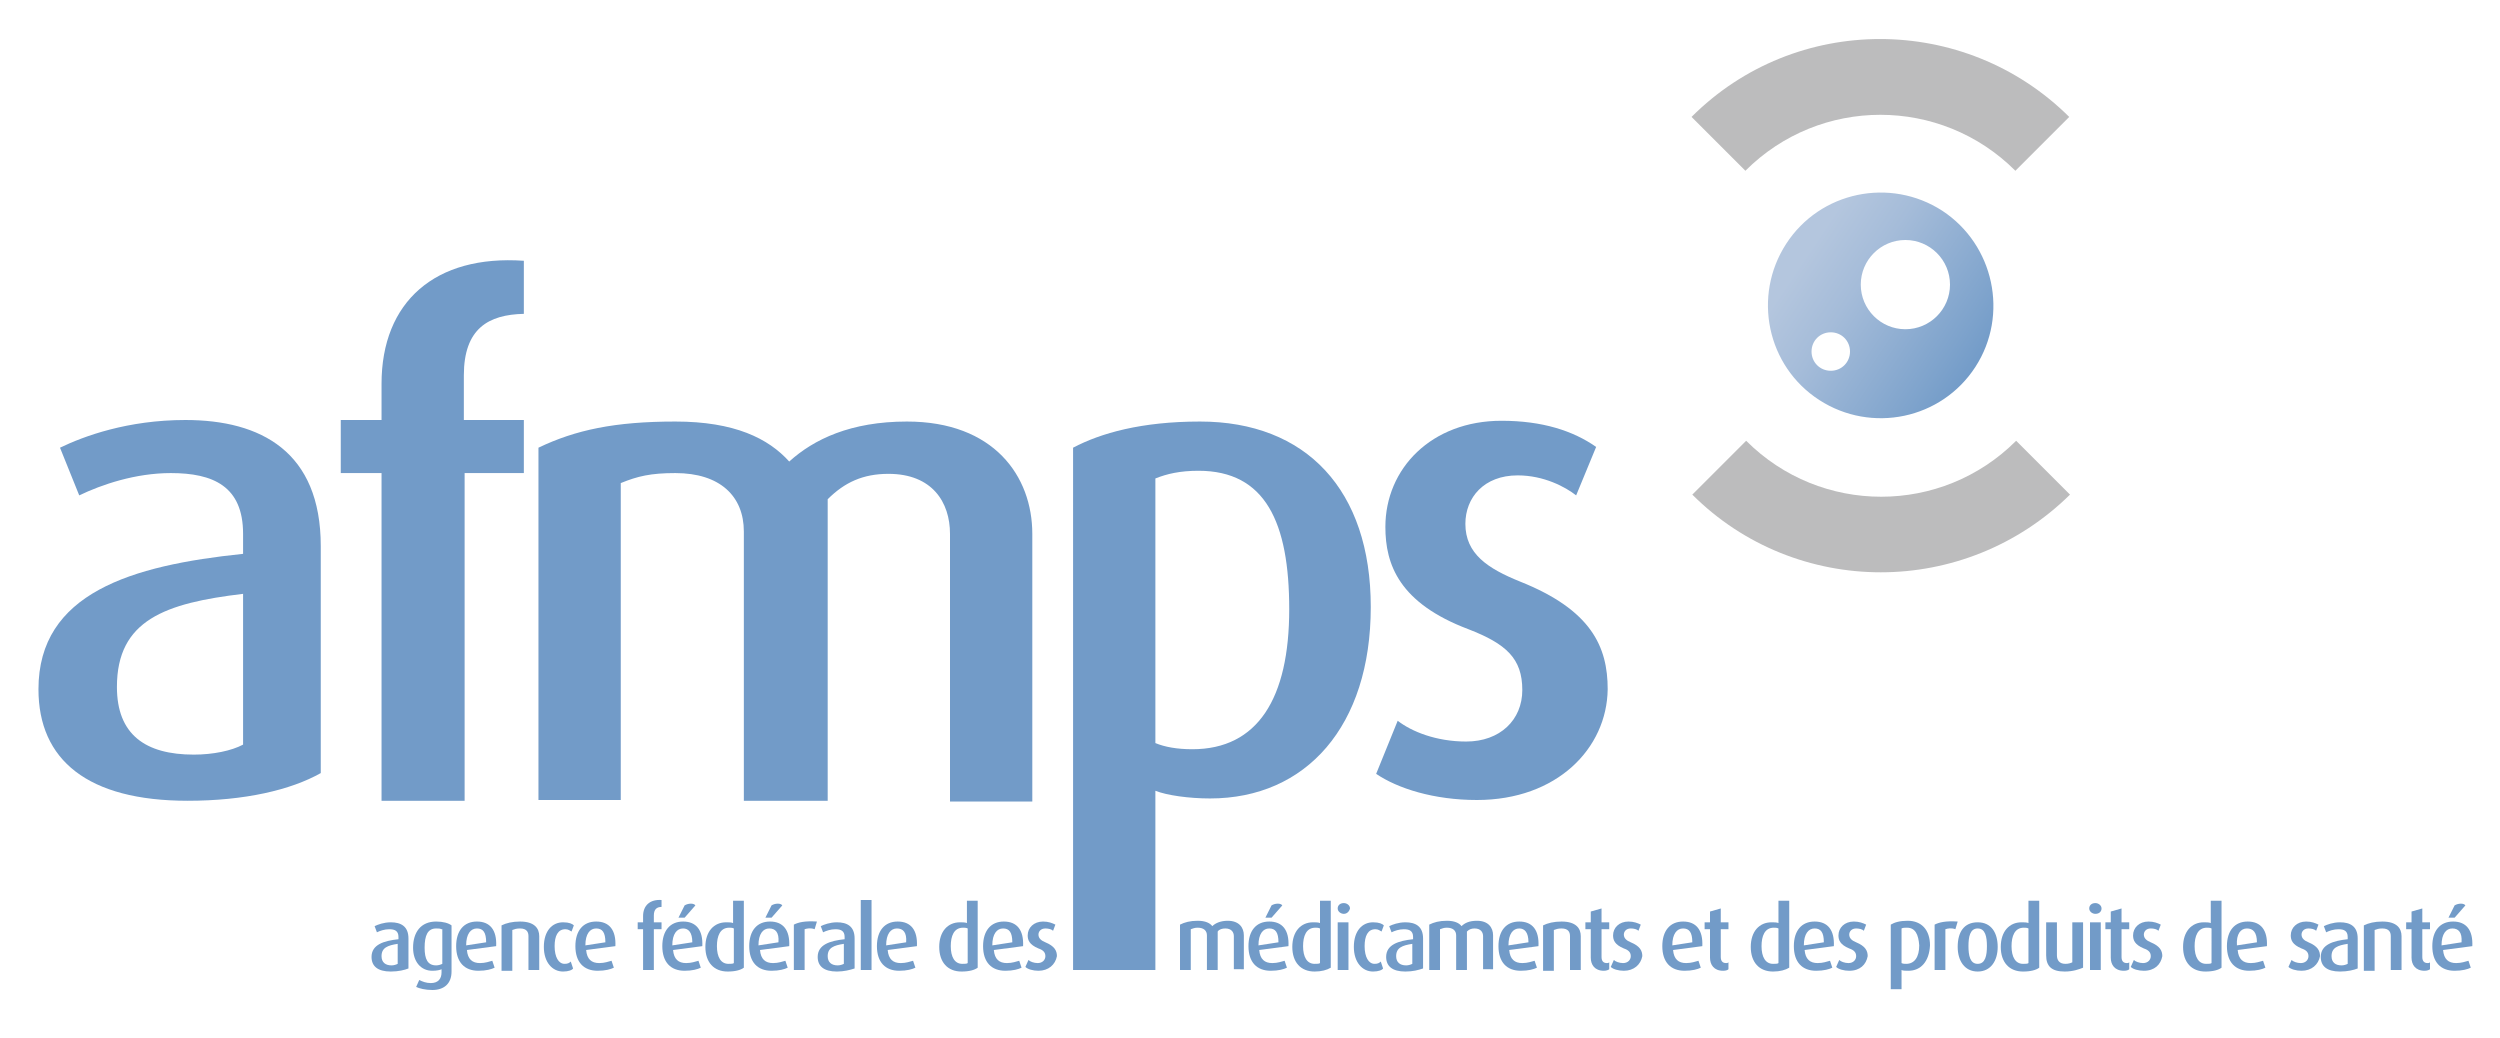 <?xml version="1.0" encoding="utf-8"?>
<!-- Generator: Adobe Illustrator 22.1.0, SVG Export Plug-In . SVG Version: 6.00 Build 0)  -->
<svg version="1.1" id="Calque_1" xmlns="http://www.w3.org/2000/svg" xmlns:xlink="http://www.w3.org/1999/xlink" x="0px" y="0px"
	 viewBox="0 0 325 135" style="enable-background:new 0 0 325 135;" xml:space="preserve">
<style type="text/css">
	.st0{fill:#729BC8;}
	.st1{fill:url(#SVGID_1_);}
	.st2{fill:#BCBCBD;}
</style>
<g>
	<g>
		<path class="st0" d="M24.4,104.1c-13,0-19.4-5.3-19.4-14.5c0-12.5,12.1-16.1,26.6-17.6v-2.6c0-6.2-3.9-7.9-9.4-7.9
			c-4.6,0-9,1.5-11.9,2.9l-2.5-6.2c3.1-1.5,8.8-3.6,16.3-3.6c9.8,0,17.6,4.1,17.6,16.4v29.5C37.8,102.7,31.8,104.1,24.4,104.1z
			 M31.6,77.2c-10.1,1.2-16.4,3.4-16.4,12.1c0,6.2,3.7,8.8,10,8.8c2.5,0,4.9-0.5,6.4-1.3V77.2z"/>
		<path class="st0" d="M60.4,61.5v42.6H49.6V61.5h-5.3v-6.9h5.3v-4.7c0-10.7,7-16.8,18.5-16v6.9c-4.6,0.1-7.8,1.9-7.8,8v5.8h7.8v6.9
			H60.4z"/>
		<path class="st0" d="M123.5,104.1V69.4c0-4.1-2.3-7.8-8-7.8c-3.3,0-5.7,1.1-7.9,3.3v39.2H96.7v-35c0-4.6-3.1-7.6-8.9-7.6
			c-3.2,0-4.9,0.4-7.1,1.3v41.2H70V58.2c4.8-2.3,9.9-3.4,17.8-3.4c7.7,0,12.1,2.2,14.8,5.2c3.2-2.9,8-5.2,15.3-5.2
			c11.3,0,16.3,7.1,16.3,14.6v34.8H123.5z"/>
		<path class="st0" d="M157.3,103.8c-2.7,0-5.6-0.4-7.1-1v23.3h-10.7V58.2c3.6-1.9,8.9-3.4,16.5-3.4c13.8,0,22.2,8.9,22.2,24.1
			C178.2,94.4,169.8,103.8,157.3,103.8z M155.8,61.2c-2.4,0-4.1,0.4-5.6,1v34.4c1.2,0.5,2.8,0.8,4.8,0.8c8.5,0,12.6-6.6,12.6-18.2
			C167.6,67.9,164.5,61.2,155.8,61.2z"/>
		<path class="st0" d="M192,104c-5.6,0-10.3-1.5-13.1-3.4l2.8-6.9c1.8,1.4,5,2.7,8.9,2.7c4.4,0,7.3-2.8,7.3-6.7c0-4.1-2.1-6-7-7.9
			c-9-3.4-10.8-8.4-10.8-13.3c0-7.6,6-13.8,15.1-13.8c5.3,0,9.3,1.3,12.3,3.4l-2.6,6.3c-1.4-1.1-4.2-2.6-7.6-2.6
			c-4.4,0-6.8,2.9-6.8,6.3c0,3.9,2.9,5.8,7.1,7.5c9.3,3.7,11.4,8.5,11.4,14C208.9,97.3,202.4,104,192,104z"/>
	</g>
	<g>
		<path class="st0" d="M50.8,126.3c-1.7,0-2.5-0.7-2.5-1.9c0-1.6,1.6-2.1,3.5-2.3v-0.3c0-0.8-0.5-1-1.2-1c-0.6,0-1.2,0.2-1.6,0.4
			l-0.3-0.8c0.4-0.2,1.2-0.5,2.1-0.5c1.3,0,2.3,0.5,2.3,2.1v3.9C52.6,126.1,51.8,126.3,50.8,126.3z M51.7,122.7
			c-1.3,0.2-2.1,0.5-2.1,1.6c0,0.8,0.5,1.2,1.3,1.2c0.3,0,0.6-0.1,0.8-0.2V122.7z"/>
		<path class="st0" d="M56.2,128.7c-0.9,0-1.7-0.2-2.1-0.4l0.4-0.9c0.4,0.2,0.9,0.4,1.5,0.4c1,0,1.4-0.6,1.4-1.4V126
			c-0.2,0.1-0.6,0.2-1.2,0.2c-1.5,0-2.5-1.2-2.5-3c0-2,1-3.4,3-3.4c0.9,0,1.6,0.2,2,0.5v6C58.7,127.9,57.7,128.7,56.2,128.7z
			 M57.4,120.8c-0.2-0.1-0.4-0.1-0.7-0.1c-1.1,0-1.5,0.9-1.5,2.5c0,1.5,0.4,2.3,1.5,2.3c0.3,0,0.6-0.1,0.8-0.2V120.8z"/>
		<path class="st0" d="M60.7,123.5c0.1,1.2,0.7,1.7,1.7,1.7c0.7,0,1.2-0.2,1.6-0.3l0.3,0.9c-0.4,0.2-1.1,0.4-2.1,0.4
			c-1.8,0-2.9-1.1-2.9-3.2c0-2,1-3.2,2.7-3.2c1.7,0,2.6,1.1,2.5,3.2L60.7,123.5z M62,120.7c-0.8,0-1.4,0.7-1.4,2.2l2.6-0.4
			C63.2,121.2,62.8,120.7,62,120.7z"/>
		<path class="st0" d="M68.7,126.1v-4.4c0-0.5-0.2-1-1.1-1c-0.5,0-0.7,0.1-1,0.2v5.3h-1.4v-5.9c0.6-0.3,1.4-0.5,2.4-0.5
			c1.9,0,2.5,0.9,2.5,1.9v4.4H68.7z"/>
		<path class="st0" d="M73.2,126.3c-1.4,0-2.5-1.2-2.5-3.2c0-2.1,1.1-3.2,2.5-3.2c0.8,0,1.2,0.2,1.4,0.4l-0.3,0.8
			c-0.2-0.1-0.4-0.3-0.8-0.3c-1,0-1.4,0.9-1.4,2.2c0,1.4,0.5,2.3,1.3,2.3c0.4,0,0.6-0.1,0.8-0.3l0.3,0.9
			C74.4,126.1,73.9,126.3,73.2,126.3z"/>
		<path class="st0" d="M76.2,123.5c0.1,1.2,0.7,1.7,1.7,1.7c0.7,0,1.2-0.2,1.6-0.3l0.3,0.9c-0.4,0.2-1.1,0.4-2.1,0.4
			c-1.8,0-2.9-1.1-2.9-3.2c0-2,1-3.2,2.7-3.2c1.7,0,2.6,1.1,2.5,3.2L76.2,123.5z M77.5,120.7c-0.8,0-1.4,0.7-1.4,2.2l2.6-0.4
			C78.7,121.2,78.3,120.7,77.5,120.7z"/>
		<path class="st0" d="M85,120.8v5.3h-1.4v-5.3h-0.7v-0.9h0.7v-0.8c0-1.4,0.9-2.2,2.4-2.1v0.9c-0.6,0-1,0.3-1,1.1v0.9h1v0.9H85z"/>
		<path class="st0" d="M87.5,123.5c0.1,1.2,0.7,1.7,1.7,1.7c0.7,0,1.2-0.2,1.6-0.3l0.3,0.9c-0.4,0.2-1.1,0.4-2.1,0.4
			c-1.8,0-2.9-1.1-2.9-3.2c0-2,1-3.2,2.7-3.2c1.7,0,2.6,1.1,2.5,3.2L87.5,123.5z M88.8,120.7c-0.8,0-1.4,0.7-1.4,2.2l2.6-0.4
			C90,121.2,89.5,120.7,88.8,120.7z M89,119.3h-0.8l0.8-1.6c0.5-0.3,1.2-0.3,1.4,0L89,119.3z"/>
		<path class="st0" d="M94.6,126.3c-1.8,0-2.9-1.2-2.9-3.2c0-2,1.1-3.2,2.7-3.2c0.3,0,0.7,0,0.9,0.1v-2.9h1.4v8.7
			C96.3,126.1,95.6,126.3,94.6,126.3z M95.4,120.7c-0.2-0.1-0.4-0.1-0.6-0.1c-1.2,0-1.6,1.1-1.6,2.4c0,1.4,0.5,2.3,1.5,2.3
			c0.3,0,0.6,0,0.7-0.1V120.7z"/>
		<path class="st0" d="M98.8,123.5c0.1,1.2,0.7,1.7,1.7,1.7c0.7,0,1.2-0.2,1.6-0.3l0.3,0.9c-0.4,0.2-1.1,0.4-2.1,0.4
			c-1.8,0-2.9-1.1-2.9-3.2c0-2,1-3.2,2.7-3.2c1.7,0,2.6,1.1,2.5,3.2L98.8,123.5z M100,120.7c-0.8,0-1.4,0.7-1.4,2.2l2.6-0.4
			C101.3,121.2,100.8,120.7,100,120.7z M100.3,119.3h-0.8l0.8-1.6c0.5-0.3,1.2-0.3,1.4,0L100.3,119.3z"/>
		<path class="st0" d="M105.9,120.8c-0.5-0.2-1-0.1-1.3,0v5.3h-1.4v-5.9c0.6-0.3,1.4-0.5,3-0.4L105.9,120.8z"/>
		<path class="st0" d="M108.8,126.3c-1.7,0-2.5-0.7-2.5-1.9c0-1.6,1.6-2.1,3.5-2.3v-0.3c0-0.8-0.5-1-1.2-1c-0.6,0-1.2,0.2-1.6,0.4
			l-0.3-0.8c0.4-0.2,1.2-0.5,2.1-0.5c1.3,0,2.3,0.5,2.3,2.1v3.9C110.5,126.1,109.7,126.3,108.8,126.3z M109.7,122.7
			c-1.3,0.2-2.1,0.5-2.1,1.6c0,0.8,0.5,1.2,1.3,1.2c0.3,0,0.6-0.1,0.8-0.2V122.7z"/>
		<path class="st0" d="M111.9,126.1v-9.1h1.4v9.1H111.9z"/>
		<path class="st0" d="M115.4,123.5c0.1,1.2,0.7,1.7,1.7,1.7c0.7,0,1.2-0.2,1.6-0.3l0.3,0.9c-0.4,0.2-1.1,0.4-2.1,0.4
			c-1.8,0-2.9-1.1-2.9-3.2c0-2,1-3.2,2.7-3.2c1.7,0,2.6,1.1,2.5,3.2L115.4,123.5z M116.6,120.7c-0.8,0-1.4,0.7-1.4,2.2l2.6-0.4
			C117.9,121.2,117.4,120.7,116.6,120.7z"/>
		<path class="st0" d="M125,126.3c-1.8,0-2.9-1.2-2.9-3.2c0-2,1.1-3.2,2.7-3.2c0.3,0,0.7,0,0.9,0.1v-2.9h1.4v8.7
			C126.7,126.1,126,126.3,125,126.3z M125.8,120.7c-0.2-0.1-0.4-0.1-0.6-0.1c-1.2,0-1.6,1.1-1.6,2.4c0,1.4,0.5,2.3,1.5,2.3
			c0.3,0,0.6,0,0.7-0.1V120.7z"/>
		<path class="st0" d="M129.2,123.5c0.1,1.2,0.7,1.7,1.7,1.7c0.7,0,1.2-0.2,1.6-0.3l0.3,0.9c-0.4,0.2-1.1,0.4-2.1,0.4
			c-1.8,0-2.9-1.1-2.9-3.2c0-2,1-3.2,2.7-3.2c1.7,0,2.6,1.1,2.5,3.2L129.2,123.5z M130.4,120.7c-0.8,0-1.4,0.7-1.4,2.2l2.6-0.4
			C131.6,121.2,131.2,120.7,130.4,120.7z"/>
		<path class="st0" d="M135,126.2c-0.7,0-1.4-0.2-1.7-0.5l0.4-0.9c0.2,0.2,0.7,0.4,1.2,0.4c0.6,0,1-0.4,1-0.9c0-0.5-0.3-0.8-0.9-1
			c-1.2-0.5-1.4-1.1-1.4-1.7c0-1,0.8-1.8,2-1.8c0.7,0,1.2,0.2,1.6,0.4l-0.3,0.8c-0.2-0.2-0.6-0.3-1-0.3c-0.6,0-0.9,0.4-0.9,0.8
			c0,0.5,0.4,0.8,0.9,1c1.2,0.5,1.5,1.1,1.5,1.8C137.2,125.4,136.3,126.2,135,126.2z"/>
		<path class="st0" d="M160.4,126.1v-4.4c0-0.5-0.3-1-1.1-1c-0.4,0-0.8,0.1-1,0.4v5h-1.4v-4.5c0-0.6-0.4-1-1.2-1
			c-0.4,0-0.6,0.1-0.9,0.2v5.3h-1.4v-5.9c0.6-0.3,1.3-0.5,2.3-0.5c1,0,1.6,0.3,1.9,0.7c0.4-0.4,1.1-0.7,2-0.7c1.5,0,2.1,0.9,2.1,1.9
			v4.4H160.4z"/>
		<path class="st0" d="M163.7,123.5c0.1,1.2,0.7,1.7,1.7,1.7c0.7,0,1.2-0.2,1.6-0.3l0.3,0.9c-0.4,0.2-1.1,0.4-2.1,0.4
			c-1.8,0-2.9-1.1-2.9-3.2c0-2,1-3.2,2.7-3.2c1.7,0,2.6,1.1,2.5,3.2L163.7,123.5z M165,120.7c-0.8,0-1.4,0.7-1.4,2.2l2.6-0.4
			C166.2,121.2,165.8,120.7,165,120.7z M165.3,119.3h-0.8l0.8-1.6c0.5-0.3,1.2-0.3,1.4,0L165.3,119.3z"/>
		<path class="st0" d="M170.9,126.3c-1.8,0-2.9-1.2-2.9-3.2c0-2,1.1-3.2,2.7-3.2c0.3,0,0.7,0,0.9,0.1v-2.9h1.4v8.7
			C172.5,126.1,171.8,126.3,170.9,126.3z M171.6,120.7c-0.2-0.1-0.4-0.1-0.6-0.1c-1.2,0-1.6,1.1-1.6,2.4c0,1.4,0.5,2.3,1.5,2.3
			c0.3,0,0.6,0,0.7-0.1V120.7z"/>
		<path class="st0" d="M174.7,118.8c-0.4,0-0.8-0.3-0.8-0.7c0-0.4,0.3-0.7,0.8-0.7c0.4,0,0.8,0.3,0.8,0.7
			C175.4,118.5,175.1,118.8,174.7,118.8z M173.9,126.1v-6.2h1.4v6.2H173.9z"/>
		<path class="st0" d="M178.5,126.3c-1.4,0-2.5-1.2-2.5-3.2c0-2.1,1.1-3.2,2.5-3.2c0.8,0,1.2,0.2,1.4,0.4l-0.3,0.8
			c-0.2-0.1-0.4-0.3-0.8-0.3c-1,0-1.4,0.9-1.4,2.2c0,1.4,0.5,2.3,1.3,2.3c0.4,0,0.6-0.1,0.8-0.3l0.3,0.9
			C179.7,126.1,179.2,126.3,178.5,126.3z"/>
		<path class="st0" d="M182.7,126.3c-1.7,0-2.5-0.7-2.5-1.9c0-1.6,1.6-2.1,3.5-2.3v-0.3c0-0.8-0.5-1-1.2-1c-0.6,0-1.2,0.2-1.6,0.4
			l-0.3-0.8c0.4-0.2,1.2-0.5,2.1-0.5c1.3,0,2.3,0.5,2.3,2.1v3.9C184.4,126.1,183.7,126.3,182.7,126.3z M183.6,122.7
			c-1.3,0.2-2.1,0.5-2.1,1.6c0,0.8,0.5,1.2,1.3,1.2c0.3,0,0.6-0.1,0.8-0.2V122.7z"/>
		<path class="st0" d="M192.8,126.1v-4.4c0-0.5-0.3-1-1.1-1c-0.4,0-0.7,0.1-1,0.4v5h-1.4v-4.5c0-0.6-0.4-1-1.2-1
			c-0.4,0-0.6,0.1-0.9,0.2v5.3h-1.4v-5.9c0.6-0.3,1.3-0.5,2.3-0.5c1,0,1.6,0.3,1.9,0.7c0.4-0.4,1-0.7,2-0.7c1.5,0,2.1,0.9,2.1,1.9
			v4.4H192.8z"/>
		<path class="st0" d="M196.2,123.5c0.1,1.2,0.7,1.7,1.7,1.7c0.7,0,1.2-0.2,1.6-0.3l0.3,0.9c-0.4,0.2-1.1,0.4-2.1,0.4
			c-1.8,0-2.9-1.1-2.9-3.2c0-2,1-3.2,2.7-3.2c1.7,0,2.6,1.1,2.5,3.2L196.2,123.5z M197.5,120.7c-0.8,0-1.4,0.7-1.4,2.2l2.6-0.4
			C198.7,121.2,198.2,120.7,197.5,120.7z"/>
		<path class="st0" d="M204.1,126.1v-4.4c0-0.5-0.2-1-1.1-1c-0.5,0-0.7,0.1-1,0.2v5.3h-1.4v-5.9c0.6-0.3,1.4-0.5,2.4-0.5
			c1.9,0,2.5,0.9,2.5,1.9v4.4H204.1z"/>
		<path class="st0" d="M208.5,126.2c-1.2,0-1.7-0.8-1.7-1.7v-3.7h-0.7v-0.9h0.7v-1.4l1.4-0.4v1.8h1v0.9h-1v3.6
			c0,0.5,0.2,0.8,0.7,0.8c0.1,0,0.2,0,0.3-0.1v0.9C209.1,126.1,208.8,126.2,208.5,126.2z"/>
		<path class="st0" d="M211.1,126.2c-0.7,0-1.4-0.2-1.7-0.5l0.4-0.9c0.2,0.2,0.7,0.4,1.2,0.4c0.6,0,1-0.4,1-0.9c0-0.5-0.3-0.8-0.9-1
			c-1.2-0.5-1.4-1.1-1.4-1.7c0-1,0.8-1.8,2-1.8c0.7,0,1.2,0.2,1.6,0.4l-0.3,0.8c-0.2-0.2-0.6-0.3-1-0.3c-0.6,0-0.9,0.4-0.9,0.8
			c0,0.5,0.4,0.8,0.9,1c1.2,0.5,1.5,1.1,1.5,1.8C213.3,125.4,212.4,126.2,211.1,126.2z"/>
		<path class="st0" d="M217.5,123.5c0.1,1.2,0.7,1.7,1.7,1.7c0.7,0,1.2-0.2,1.6-0.3l0.3,0.9c-0.4,0.2-1.1,0.4-2.1,0.4
			c-1.8,0-2.9-1.1-2.9-3.2c0-2,1-3.2,2.7-3.2c1.7,0,2.6,1.1,2.5,3.2L217.5,123.5z M218.8,120.7c-0.8,0-1.4,0.7-1.4,2.2l2.6-0.4
			C220,121.2,219.6,120.7,218.8,120.7z"/>
		<path class="st0" d="M224,126.2c-1.2,0-1.7-0.8-1.7-1.7v-3.7h-0.7v-0.9h0.7v-1.4l1.4-0.4v1.8h1v0.9h-1v3.6c0,0.5,0.2,0.8,0.7,0.8
			c0.1,0,0.2,0,0.3-0.1v0.9C224.6,126.1,224.4,126.2,224,126.2z"/>
		<path class="st0" d="M230.5,126.3c-1.8,0-2.9-1.2-2.9-3.2c0-2,1.1-3.2,2.7-3.2c0.3,0,0.7,0,0.9,0.1v-2.9h1.4v8.7
			C232.1,126.1,231.4,126.3,230.5,126.3z M231.2,120.7c-0.2-0.1-0.4-0.1-0.6-0.1c-1.2,0-1.6,1.1-1.6,2.4c0,1.4,0.5,2.3,1.5,2.3
			c0.3,0,0.6,0,0.7-0.1V120.7z"/>
		<path class="st0" d="M234.6,123.5c0.1,1.2,0.7,1.7,1.7,1.7c0.7,0,1.2-0.2,1.6-0.3l0.3,0.9c-0.4,0.2-1.1,0.4-2.1,0.4
			c-1.8,0-2.9-1.1-2.9-3.2c0-2,1-3.2,2.7-3.2c1.7,0,2.6,1.1,2.5,3.2L234.6,123.5z M235.9,120.7c-0.8,0-1.4,0.7-1.4,2.2l2.6-0.4
			C237.1,121.2,236.7,120.7,235.9,120.7z"/>
		<path class="st0" d="M240.4,126.2c-0.7,0-1.4-0.2-1.7-0.5l0.4-0.9c0.2,0.2,0.7,0.4,1.2,0.4c0.6,0,1-0.4,1-0.9c0-0.5-0.3-0.8-0.9-1
			c-1.2-0.5-1.4-1.1-1.4-1.7c0-1,0.8-1.8,2-1.8c0.7,0,1.2,0.2,1.6,0.4l-0.3,0.8c-0.2-0.2-0.6-0.3-1-0.3c-0.6,0-0.9,0.4-0.9,0.8
			c0,0.5,0.4,0.8,0.9,1c1.2,0.5,1.5,1.1,1.5,1.8C242.6,125.4,241.8,126.2,240.4,126.2z"/>
		<path class="st0" d="M248.1,126.2c-0.4,0-0.7,0-0.9-0.1v2.5h-1.4v-8.4c0.5-0.3,1.2-0.5,2.2-0.5c1.8,0,2.9,1.2,2.9,3.2
			C250.8,125,249.7,126.2,248.1,126.2z M247.9,120.6c-0.3,0-0.5,0-0.7,0.1v4.5c0.2,0.1,0.4,0.1,0.6,0.1c1.1,0,1.7-0.9,1.7-2.4
			C249.4,121.5,249,120.6,247.9,120.6z"/>
		<path class="st0" d="M254.2,120.8c-0.5-0.2-1-0.1-1.3,0v5.3h-1.4v-5.9c0.6-0.3,1.4-0.5,3-0.4L254.2,120.8z"/>
		<path class="st0" d="M257.1,126.3c-1.7,0-2.6-1.4-2.6-3.2c0-1.9,0.8-3.2,2.6-3.2c1.8,0,2.6,1.4,2.6,3.2
			C259.7,124.9,258.8,126.3,257.1,126.3z M257.1,120.7c-1,0-1.2,1.1-1.2,2.3c0,1.2,0.2,2.3,1.2,2.3c1,0,1.2-1.1,1.2-2.3
			C258.3,121.8,258.1,120.7,257.1,120.7z"/>
		<path class="st0" d="M263,126.3c-1.8,0-2.9-1.2-2.9-3.2c0-2,1.1-3.2,2.7-3.2c0.3,0,0.7,0,0.9,0.1v-2.9h1.4v8.7
			C264.7,126.1,264,126.3,263,126.3z M263.7,120.7c-0.2-0.1-0.4-0.1-0.6-0.1c-1.2,0-1.6,1.1-1.6,2.4c0,1.4,0.5,2.3,1.5,2.3
			c0.3,0,0.6,0,0.7-0.1V120.7z"/>
		<path class="st0" d="M268.4,126.3c-1.7,0-2.4-0.7-2.4-2.1v-4.3h1.4v4.3c0,0.6,0.3,1.1,1.1,1.1c0.4,0,0.7-0.1,0.9-0.2v-5.2h1.4v5.9
			C270.3,126,269.5,126.3,268.4,126.3z"/>
		<path class="st0" d="M272.4,118.8c-0.4,0-0.8-0.3-0.8-0.7c0-0.4,0.3-0.7,0.8-0.7c0.4,0,0.8,0.3,0.8,0.7
			C273.2,118.5,272.9,118.8,272.4,118.8z M271.7,126.1v-6.2h1.4v6.2H271.7z"/>
		<path class="st0" d="M276.1,126.2c-1.2,0-1.7-0.8-1.7-1.7v-3.7h-0.7v-0.9h0.7v-1.4l1.4-0.4v1.8h1v0.9h-1v3.6
			c0,0.5,0.2,0.8,0.7,0.8c0.1,0,0.2,0,0.3-0.1v0.9C276.7,126.1,276.5,126.2,276.1,126.2z"/>
		<path class="st0" d="M278.7,126.2c-0.7,0-1.4-0.2-1.7-0.5l0.4-0.9c0.2,0.2,0.7,0.4,1.2,0.4c0.6,0,1-0.4,1-0.9c0-0.5-0.3-0.8-0.9-1
			c-1.2-0.5-1.4-1.1-1.4-1.7c0-1,0.8-1.8,2-1.8c0.7,0,1.2,0.2,1.6,0.4l-0.3,0.8c-0.2-0.2-0.6-0.3-1-0.3c-0.6,0-0.9,0.4-0.9,0.8
			c0,0.5,0.4,0.8,0.9,1c1.2,0.5,1.5,1.1,1.5,1.8C280.9,125.4,280.1,126.2,278.7,126.2z"/>
		<path class="st0" d="M286.7,126.3c-1.8,0-2.9-1.2-2.9-3.2c0-2,1.1-3.2,2.7-3.2c0.3,0,0.7,0,0.9,0.1v-2.9h1.4v8.7
			C288.4,126.1,287.7,126.3,286.7,126.3z M287.5,120.7c-0.2-0.1-0.4-0.1-0.6-0.1c-1.2,0-1.6,1.1-1.6,2.4c0,1.4,0.5,2.3,1.5,2.3
			c0.3,0,0.6,0,0.7-0.1V120.7z"/>
		<path class="st0" d="M290.9,123.5c0.1,1.2,0.7,1.7,1.7,1.7c0.7,0,1.2-0.2,1.6-0.3l0.3,0.9c-0.4,0.2-1.1,0.4-2.1,0.4
			c-1.8,0-2.9-1.1-2.9-3.2c0-2,1-3.2,2.7-3.2c1.7,0,2.6,1.1,2.5,3.2L290.9,123.5z M292.1,120.7c-0.8,0-1.4,0.7-1.3,2.2l2.6-0.4
			C293.4,121.2,292.9,120.7,292.1,120.7z"/>
		<path class="st0" d="M299.2,126.2c-0.7,0-1.4-0.2-1.7-0.5l0.4-0.9c0.2,0.2,0.7,0.4,1.2,0.4c0.6,0,1-0.4,1-0.9c0-0.5-0.3-0.8-0.9-1
			c-1.2-0.5-1.4-1.1-1.4-1.7c0-1,0.8-1.8,2-1.8c0.7,0,1.2,0.2,1.6,0.4l-0.3,0.8c-0.2-0.2-0.6-0.3-1-0.3c-0.6,0-0.9,0.4-0.9,0.8
			c0,0.5,0.4,0.8,0.9,1c1.2,0.5,1.5,1.1,1.5,1.8C301.4,125.4,300.5,126.2,299.2,126.2z"/>
		<path class="st0" d="M304.2,126.3c-1.7,0-2.5-0.7-2.5-1.9c0-1.6,1.6-2.1,3.5-2.3v-0.3c0-0.8-0.5-1-1.2-1c-0.6,0-1.2,0.2-1.6,0.4
			l-0.3-0.8c0.4-0.2,1.2-0.5,2.1-0.5c1.3,0,2.3,0.5,2.3,2.1v3.9C306,126.1,305.2,126.3,304.2,126.3z M305.2,122.7
			c-1.3,0.2-2.1,0.5-2.1,1.6c0,0.8,0.5,1.2,1.3,1.2c0.3,0,0.6-0.1,0.8-0.2V122.7z"/>
		<path class="st0" d="M310.8,126.1v-4.4c0-0.5-0.2-1-1.1-1c-0.5,0-0.7,0.1-1,0.2v5.3h-1.4v-5.9c0.6-0.3,1.4-0.5,2.4-0.5
			c1.9,0,2.5,0.9,2.5,1.9v4.4H310.8z"/>
		<path class="st0" d="M315.2,126.2c-1.2,0-1.7-0.8-1.7-1.7v-3.7h-0.7v-0.9h0.7v-1.4l1.4-0.4v1.8h1v0.9h-1v3.6
			c0,0.5,0.2,0.8,0.7,0.8c0.1,0,0.2,0,0.3-0.1v0.9C315.8,126.1,315.5,126.2,315.2,126.2z"/>
		<path class="st0" d="M317.6,123.5c0.1,1.2,0.7,1.7,1.7,1.7c0.7,0,1.2-0.2,1.6-0.3l0.3,0.9c-0.4,0.2-1.1,0.4-2.1,0.4
			c-1.8,0-2.9-1.1-2.9-3.2c0-2,1-3.2,2.7-3.2c1.7,0,2.6,1.1,2.5,3.2L317.6,123.5z M318.8,120.7c-0.8,0-1.4,0.7-1.4,2.2l2.6-0.4
			C320.1,121.2,319.6,120.7,318.8,120.7z M319.1,119.3h-0.8l0.8-1.6c0.5-0.3,1.2-0.3,1.4,0L319.1,119.3z"/>
	</g>
	<linearGradient id="SVGID_1_" gradientUnits="userSpaceOnUse" x1="231.862" y1="31.218" x2="256.921" y2="48.034">
		<stop  offset="0.115" style="stop-color:#B4C6DE"/>
		<stop  offset="0.371" style="stop-color:#A5BCD9"/>
		<stop  offset="0.86" style="stop-color:#7EA3CC"/>
		<stop  offset="1" style="stop-color:#729BC8"/>
	</linearGradient>
	<path class="st1" d="M252.5,27.4c-6.8-4.4-15.9-2.5-20.3,4.3c-4.4,6.8-2.5,15.9,4.3,20.3c6.8,4.4,15.9,2.5,20.3-4.3
		C261.2,40.9,259.2,31.8,252.5,27.4z M238,48.2c-1.4,0-2.5-1.1-2.5-2.5s1.1-2.5,2.5-2.5s2.5,1.1,2.5,2.5S239.4,48.2,238,48.2z
		 M247.7,42.8c-3.2,0-5.8-2.6-5.8-5.8c0-3.2,2.6-5.8,5.8-5.8c3.2,0,5.8,2.6,5.8,5.8C253.5,40.2,250.9,42.8,247.7,42.8z"/>
	<g>
		<path class="st2" d="M262,22.2c-9.7-9.7-25.4-9.7-35.1,0l-7-7c13.5-13.5,35.5-13.5,49.1,0L262,22.2z"/>
		<path class="st2" d="M244.5,74.4c-8.9,0-17.8-3.4-24.5-10.1l7-7c9.7,9.7,25.4,9.7,35.1,0l7,7C262.3,71,253.4,74.4,244.5,74.4z"/>
	</g>
</g>
</svg>

